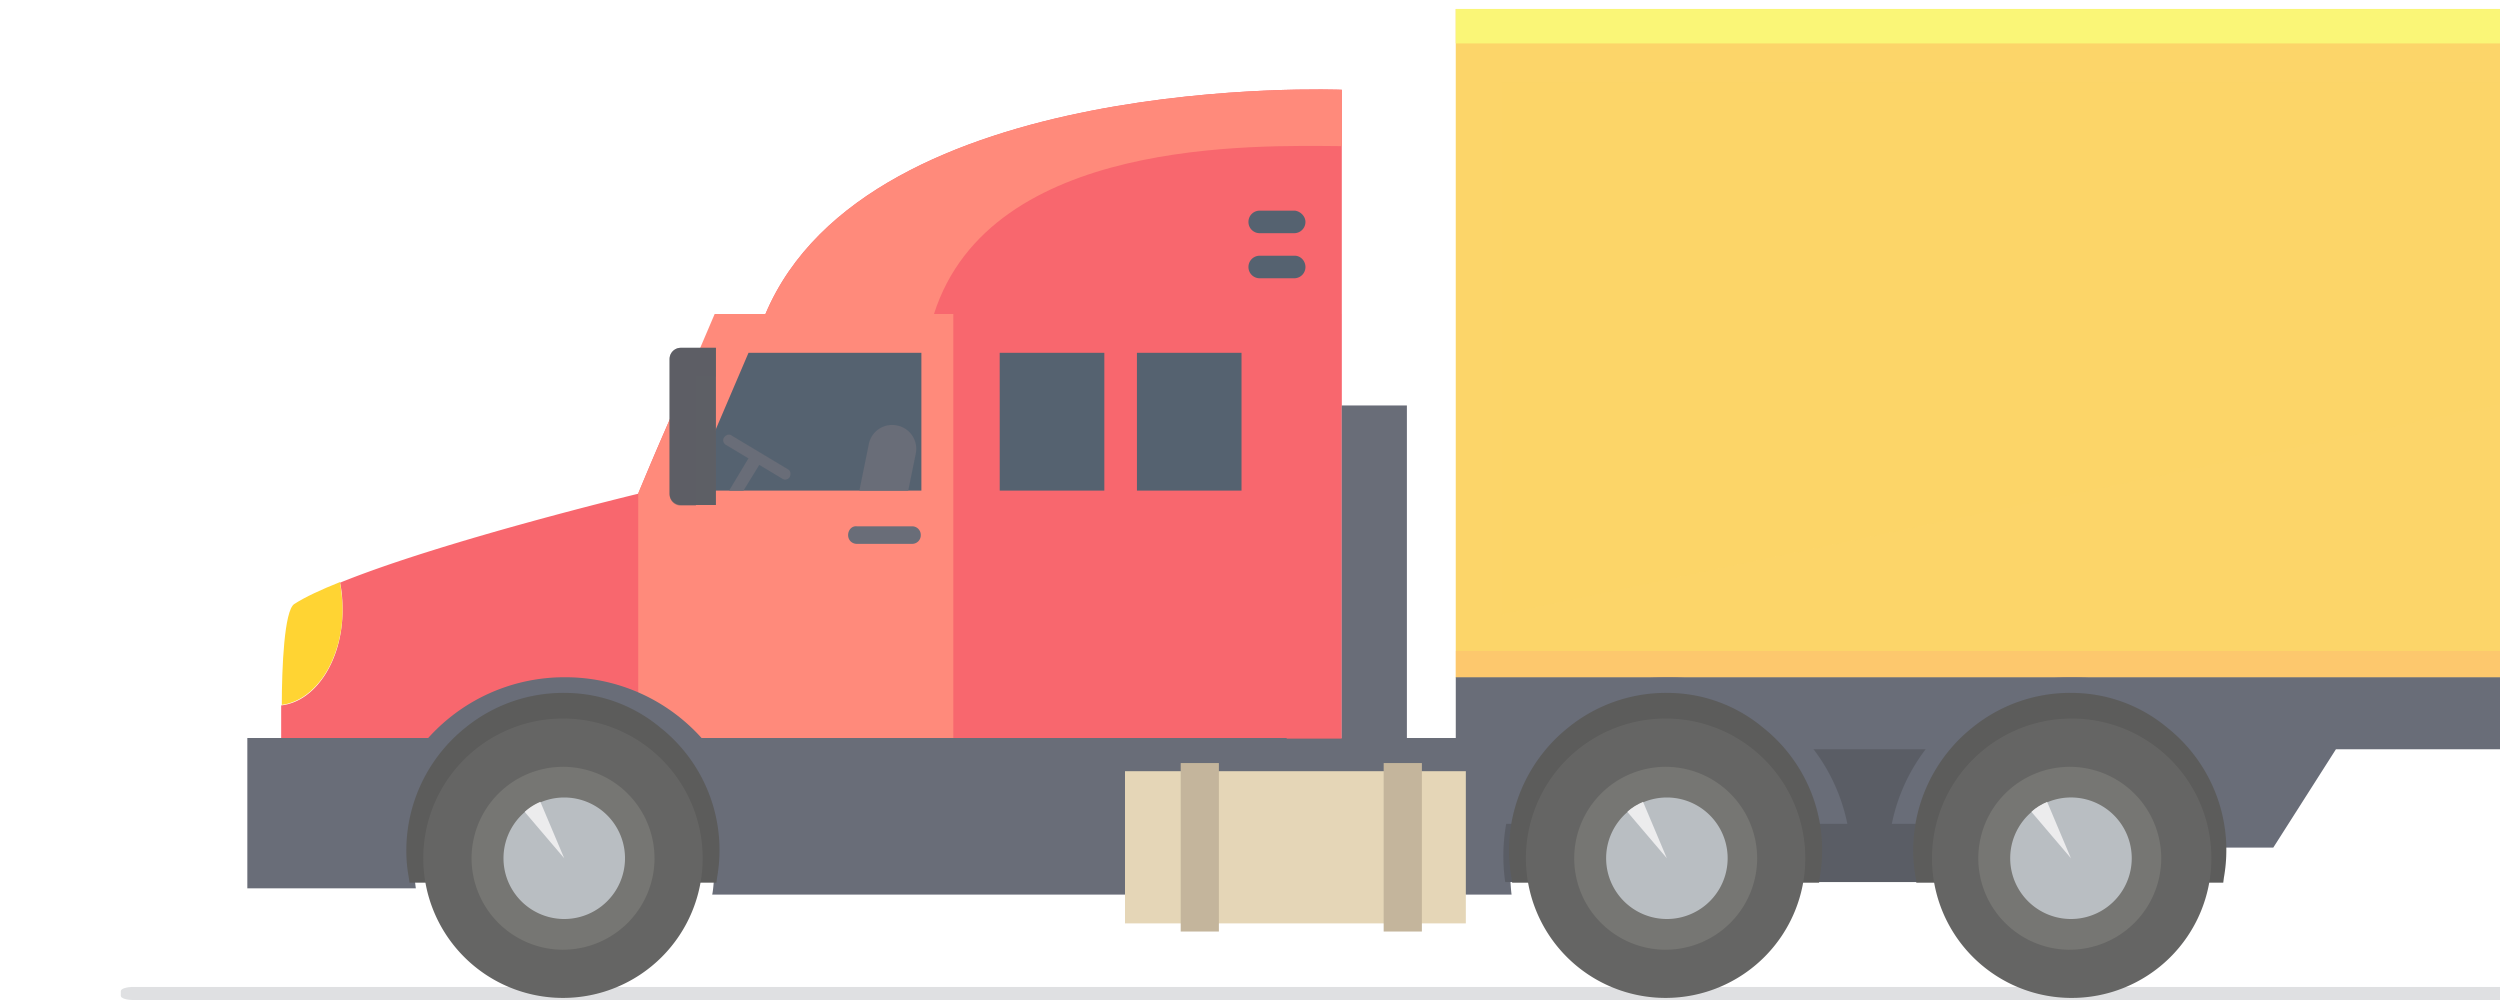 <svg xmlns="http://www.w3.org/2000/svg" width="90" height="36" fill="none"><g clip-path="url(#a)" opacity=".8"><path fill="#39444F" fill-rule="evenodd" d="M4.349 35.677c0-.081.203-.148.452-.148h167.4c.248 0 .451.067.451.148v.176c0 .081-.203.148-.452.148H4.8c-.248 0-.451-.067-.451-.148z" clip-rule="evenodd" opacity=".2"/><path fill="#F6414A" fill-rule="evenodd" d="M25.977 11.304c-1.489 2.683-3 6.47-3 6.47s-7.014 1.691-10.735 3.202c.068.316.09.631.09.992 0 1.804-.97 3.292-2.21 3.427v1.195h6.766a5.37 5.37 0 0 1 3.383-1.195c1.285 0 2.458.451 3.383 1.195H48.28V11.304z" clip-rule="evenodd"/><path fill="#FFC900" fill-rule="evenodd" d="M12.332 21.946c0-.338-.045-.676-.09-.992-.677.27-1.263.541-1.647.79-.36.225-.45 2.276-.45 3.63 1.217-.158 2.187-1.624 2.187-3.428" clip-rule="evenodd"/><path fill="#434856" fill-rule="evenodd" d="M55.883 26.568H23.677a5.43 5.43 0 0 1 2.053 4.24c0 .315-.023 1.082-.09 1.397h28.777c-.045-.315-.068-1.082-.068-1.397a6.68 6.68 0 0 1 1.534-4.24" clip-rule="evenodd"/><path fill="#31353F" fill-rule="evenodd" d="M75.433 26.568H55.677a6.57 6.57 0 0 0-1.489 5.186h21.246z" clip-rule="evenodd"/><path fill="#FF6D5A" fill-rule="evenodd" d="M22.976 26.568H34.32V11.304h-8.592l-2.752 6.449z" clip-rule="evenodd"/><path fill="#FBCB43" fill-rule="evenodd" d="M52.407.323h90.82v24.08h-90.82z" clip-rule="evenodd"/><path fill="#434856" fill-rule="evenodd" d="M143.25 24.38H52.408v2.594H70.72v3.54h11.118l2.255-3.54h25.191l2.256 3.54h27.988l2.255-3.54h1.466zM16.91 26.569H8.904v5.411h6.066a10 10 0 0 1-.09-1.172c-.022-1.714.767-3.225 2.03-4.24" clip-rule="evenodd"/><path fill="#F6414A" fill-rule="evenodd" d="M27.556 11.304h20.749V3.232s-17.05-.7-20.749 8.072" clip-rule="evenodd"/><path fill="#2B3B4C" fill-rule="evenodd" d="M33.17 12.701v4.96h-8.344l2.12-4.96zm7.759 0h3.766v4.96H40.93zm-4.94 0h3.767v4.96H35.99z" clip-rule="evenodd"/><path fill="#F6414A" fill-rule="evenodd" d="M46.32 11.304h1.985V26.59H46.32z" clip-rule="evenodd"/><path fill="#434856" fill-rule="evenodd" d="M30.532 19.263c0 .18.136.316.316.316h1.985a.31.31 0 0 0 .315-.316.31.31 0 0 0-.315-.316h-1.985c-.18-.022-.316.136-.316.316" clip-rule="evenodd"/><path fill="#2B3B4C" fill-rule="evenodd" d="M46.996 9.612c0 .226-.18.406-.406.406h-1.24a.404.404 0 0 1-.406-.406c0-.225.18-.406.406-.406h1.263c.203 0 .383.18.383.406m0-1.623c0 .225-.18.406-.406.406h-1.24a.404.404 0 0 1-.406-.406c0-.226.18-.406.406-.406h1.263c.203.023.383.203.383.406" clip-rule="evenodd"/><path fill="#434856" fill-rule="evenodd" d="M48.303 14.596h2.345V26.59h-2.345zm-15.606 3.066.27-1.33a.855.855 0 0 0-.676-1.015.855.855 0 0 0-1.015.677l-.338 1.668zm-5.932 0h-.518l.676-1.127c.068-.113.203-.135.316-.068.113.068.135.203.067.316z" clip-rule="evenodd"/><path fill="#434856" fill-rule="evenodd" d="M28.435 17.166c-.045.09-.18.135-.271.068l-2.03-1.218c-.09-.045-.135-.18-.067-.27.067-.09.18-.136.27-.068l2.03 1.218c.09.045.113.158.067.27" clip-rule="evenodd"/><path fill="#F9F455" fill-rule="evenodd" d="M52.407.323h90.82v1.24h-90.82z" clip-rule="evenodd"/><path fill="#FF6D5A" fill-rule="evenodd" d="M33.623 11.304h-6.067c3.699-8.771 20.749-8.072 20.749-8.072v2.029c-3.09-.023-12.652-.316-14.682 6.043" clip-rule="evenodd"/><path fill="#34373E" fill-rule="evenodd" d="M25.773 12.522H24.51a.404.404 0 0 0-.405.406v4.847c0 .225.18.406.405.406h1.263" clip-rule="evenodd"/><path fill="#34373E" fill-rule="evenodd" d="M25.052 13.559v4.644h-.542a.404.404 0 0 1-.405-.405v-4.87c0-.226.18-.407.405-.407h1.263v1.038z" clip-rule="evenodd" opacity=".5"/><path fill="#434856" fill-rule="evenodd" d="M26.808 29.657a6.584 6.584 0 0 0-6.472-5.276 6.585 6.585 0 0 0-6.473 5.276" clip-rule="evenodd"/><path fill="#333332" fill-rule="evenodd" d="m14.855 31.663-.022-.09a5 5 0 0 1-.09-.97c0-1.69.766-3.269 2.097-4.329a5.5 5.5 0 0 1 3.45-1.217c1.263 0 2.459.428 3.45 1.217a5.51 5.51 0 0 1 2.098 4.33c0 .315-.022.63-.09.969l-.023.09z" clip-rule="evenodd"/><path fill="#333332" fill-rule="evenodd" d="M20.29 25.17c1.285 0 2.458.45 3.382 1.195a5.43 5.43 0 0 1 2.053 4.239c0 .315-.023.63-.09.947h-10.69a7 7 0 0 1-.09-.947c0-1.714.811-3.247 2.052-4.24a5.37 5.37 0 0 1 3.382-1.194m0-.226a5.58 5.58 0 0 0-3.519 1.24 5.67 5.67 0 0 0-2.142 4.42c0 .315.022.63.09.992l.023.18h11.05l.023-.18a5.63 5.63 0 0 0-2.052-5.411 5.37 5.37 0 0 0-3.474-1.24" clip-rule="evenodd"/><path fill="#3F3F3D" d="M20.267 35.925a5.029 5.029 0 1 0-5.029-5.028 5.03 5.03 0 0 0 5.03 5.028"/><path fill="#545450" fill-rule="evenodd" d="M20.27 34.19a3.296 3.296 0 0 1-3.293-3.293 3.296 3.296 0 0 1 3.292-3.291 3.296 3.296 0 0 1 3.293 3.291 3.296 3.296 0 0 1-3.293 3.292" clip-rule="evenodd"/><path fill="#A8AEB3" d="M20.313 33.084a2.187 2.187 0 1 0 0-4.374 2.187 2.187 0 0 0 0 4.374"/><path fill="#E7E7E9" fill-rule="evenodd" d="M18.89 29.228c.767.902 1.421 1.668 1.421 1.668l-.857-2.029a1.9 1.9 0 0 0-.563.36" clip-rule="evenodd"/><path fill="#434856" fill-rule="evenodd" d="M66.504 29.657a6.584 6.584 0 0 0-6.473-5.276 6.585 6.585 0 0 0-6.472 5.276" clip-rule="evenodd"/><path fill="#333332" fill-rule="evenodd" d="m54.55 31.663-.022-.09a5 5 0 0 1-.09-.97c0-1.69.767-3.269 2.097-4.329a5.5 5.5 0 0 1 3.45-1.217c1.264 0 2.46.428 3.451 1.217a5.51 5.51 0 0 1 2.098 4.33c0 .315-.023.63-.09.969l-.023.09z" clip-rule="evenodd"/><path fill="#333332" fill-rule="evenodd" d="M59.985 25.17a5.37 5.37 0 0 1 3.383 1.195 5.43 5.43 0 0 1 2.052 4.239c0 .315-.023.63-.09.947H54.64a7 7 0 0 1-.09-.947c0-1.714.811-3.247 2.052-4.24a5.37 5.37 0 0 1 3.383-1.194m0-.226a5.58 5.58 0 0 0-3.518 1.24 5.67 5.67 0 0 0-2.143 4.42c0 .315.023.63.09.992l.023.18h11.05l.023-.18a5.63 5.63 0 0 0-2.052-5.411 5.37 5.37 0 0 0-3.473-1.24" clip-rule="evenodd"/><path fill="#3F3F3D" d="M59.963 35.925a5.029 5.029 0 1 0-5.03-5.028 5.03 5.03 0 0 0 5.03 5.028"/><path fill="#545450" fill-rule="evenodd" d="M59.965 34.19a3.296 3.296 0 0 1-3.293-3.293 3.296 3.296 0 0 1 3.293-3.291 3.296 3.296 0 0 1 3.292 3.291 3.296 3.296 0 0 1-3.292 3.292" clip-rule="evenodd"/><path fill="#A8AEB3" d="M60.008 33.084a2.187 2.187 0 1 0 0-4.374 2.187 2.187 0 0 0 0 4.374"/><path fill="#E7E7E9" fill-rule="evenodd" d="m58.586 29.228 1.42 1.668-.856-2.029c-.203.09-.406.203-.564.36" clip-rule="evenodd"/><path fill="#434856" fill-rule="evenodd" d="M81.05 29.657a6.585 6.585 0 0 0-6.472-5.276 6.584 6.584 0 0 0-6.472 5.276" clip-rule="evenodd"/><path fill="#333332" fill-rule="evenodd" d="m69.101 31.663-.022-.09a5 5 0 0 1-.09-.97c0-1.69.766-3.269 2.097-4.329a5.5 5.5 0 0 1 3.45-1.217c1.263 0 2.458.428 3.45 1.217a5.51 5.51 0 0 1 2.098 4.33c0 .315-.022.63-.09.969l-.023.09z" clip-rule="evenodd"/><path fill="#333332" fill-rule="evenodd" d="M74.535 25.17c1.286 0 2.459.45 3.383 1.195a5.44 5.44 0 0 1 2.053 4.239c0 .315-.023.63-.09.947H69.19a7 7 0 0 1-.09-.947c0-1.714.811-3.247 2.052-4.24a5.37 5.37 0 0 1 3.382-1.194m0-.226a5.58 5.58 0 0 0-3.518 1.24 5.67 5.67 0 0 0-2.142 4.42c0 .315.022.63.09.992l.023.18h11.05l.023-.18a5.63 5.63 0 0 0-2.052-5.411 5.37 5.37 0 0 0-3.474-1.24" clip-rule="evenodd"/><path fill="#3F3F3D" d="M74.51 35.925a5.029 5.029 0 1 0 0-10.057 5.029 5.029 0 0 0 0 10.057"/><path fill="#545450" fill-rule="evenodd" d="M74.511 34.19a3.296 3.296 0 0 1-3.292-3.293 3.296 3.296 0 0 1 3.292-3.291 3.296 3.296 0 0 1 3.293 3.291 3.296 3.296 0 0 1-3.293 3.292" clip-rule="evenodd"/><path fill="#A8AEB3" d="M74.555 33.084a2.187 2.187 0 1 0 0-4.375 2.187 2.187 0 0 0 0 4.375"/><path fill="#E7E7E9" fill-rule="evenodd" d="m73.133 29.228 1.42 1.668-.856-2.029c-.203.09-.406.203-.564.36" clip-rule="evenodd"/><path fill="#FDA053" fill-rule="evenodd" d="M52.407 23.434h90.82v.947h-90.82z" clip-rule="evenodd" opacity=".4"/><path fill="#DECCA5" fill-rule="evenodd" d="M40.5 27.763h12.27v5.479H40.5z" clip-rule="evenodd"/><path fill="#B5A383" fill-rule="evenodd" d="M42.505 27.47h1.375v6.065h-1.375zm7.307 0h1.376v6.065h-1.376z" clip-rule="evenodd"/><path fill="#FBCB43" fill-rule="evenodd" d="M142.211 3.57 54.053 22.126V2.961h88.158z" clip-rule="evenodd" opacity=".4"/></g><defs><clipPath id="a"><path fill="#fff" d="M90 0H0v36h90z"/></clipPath></defs></svg>